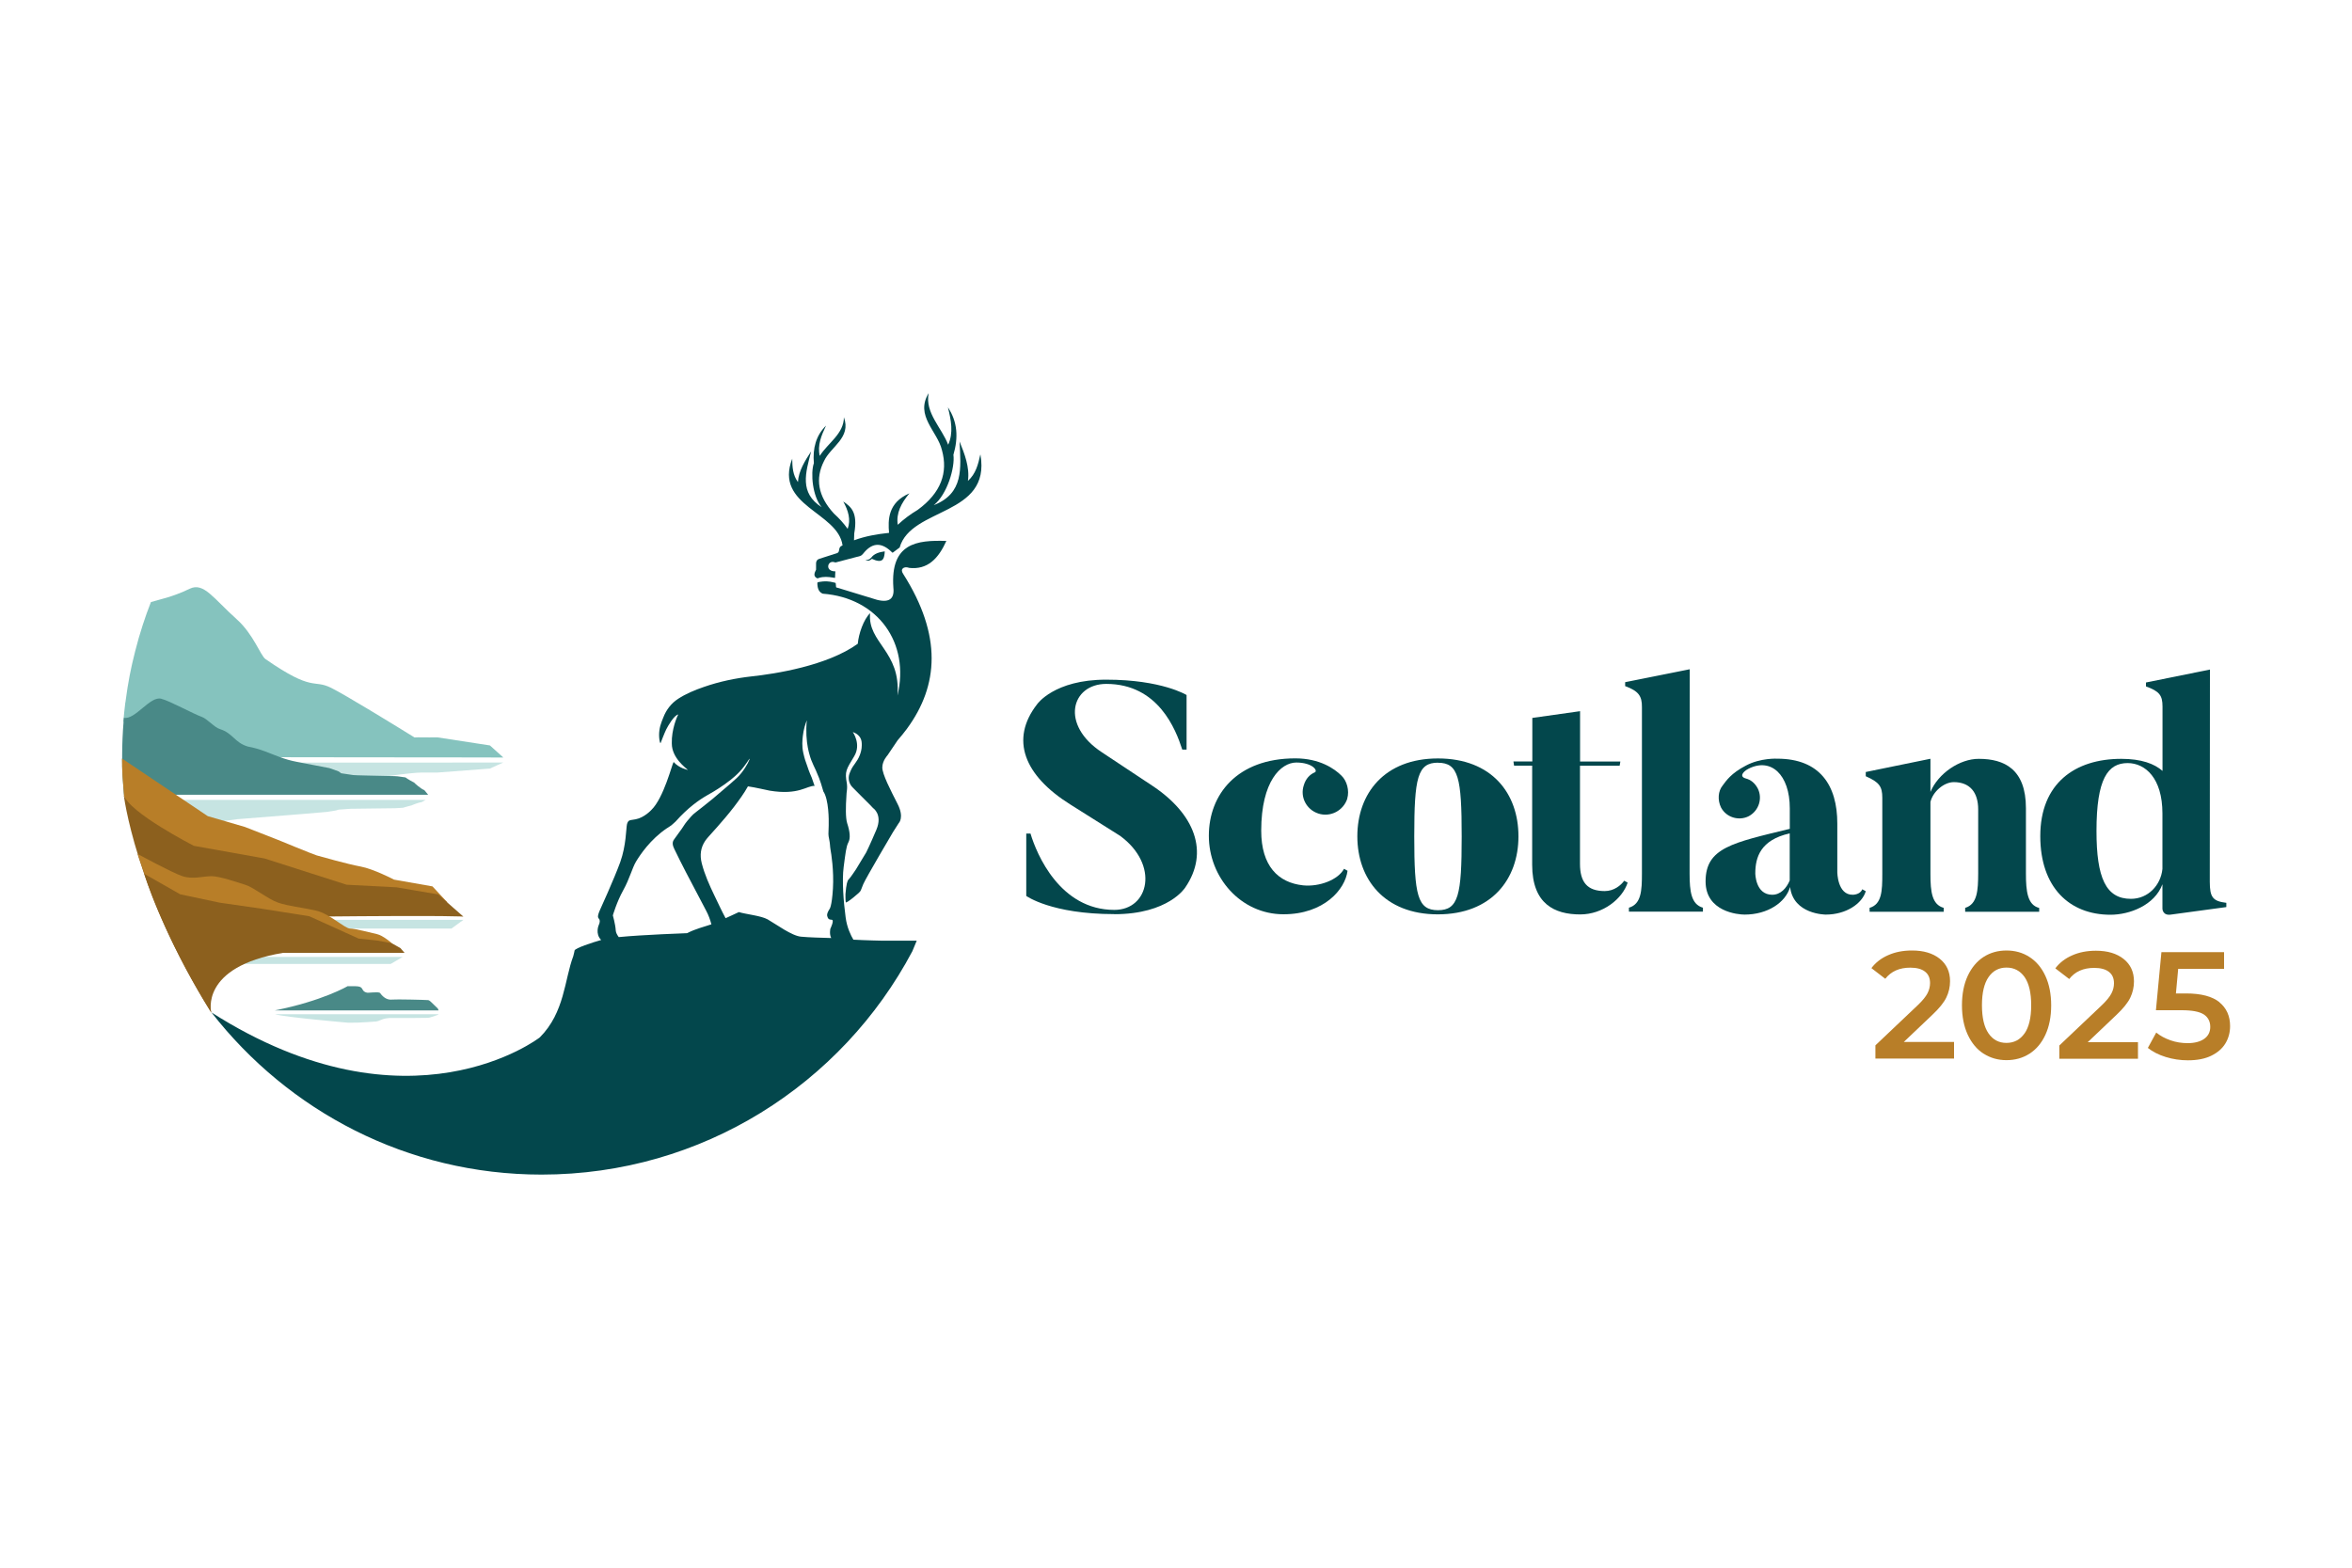 ﻿<?xml version="1.0" encoding="utf-8"?><svg id="Layer_1" xmlns="http://www.w3.org/2000/svg" viewBox="0 0 300 200"><defs><style>.cls-1{fill:#03474c;}.cls-1,.cls-2,.cls-3,.cls-4,.cls-5,.cls-6,.cls-7,.cls-8,.cls-9{stroke-width:0px;}.cls-2{fill:#c6e4e2;}.cls-3{fill:#85c3be;}.cls-4{fill:none;}.cls-5{fill:#498987;}.cls-6{fill:#8c601e;}.cls-7{fill-rule:evenodd;}.cls-7,.cls-8{fill:#03474c;}.cls-9{fill:#b87e28;}</style></defs><path class="cls-1" d="M142.13,116.62c-8.04,0-11.23-2.32-11.23-2.32v-7.96s.54,0,.54,0c.79,2.65,3.77,9.74,10.69,9.74,4.44,0,5.77-5.75.75-9.44l-6.38-4.02c-5.88-3.69-7.7-8.29-4.22-12.77,0,0,2.16-3.15,8.83-3.14,7.09,0,10.24,1.96,10.24,1.96v6.96s-.55,0-.55,0c-.83-2.57-3.06-8.37-9.69-8.38-4.47,0-5.93,5.22-.54,8.74l6.38,4.23c5.46,3.61,7.33,8.5,4.22,13.02,0,0-2.12,3.39-9.04,3.39Z" /><path class="cls-1" d="M171.85,101.89c-.5,1.53-2.15,2.4-3.69,1.9-1.53-.5-2.36-2.11-1.86-3.61.25-.83.75-1.37,1.41-1.65.42-.21-.29-1.24-2.36-1.25-1.95,0-4.48,2.36-4.48,8.7,0,4.48,2.15,6.63,5.34,6.97,2.07.21,4.47-.7,5.22-2.11l.45.25c-.29,2.36-2.99,5.55-8.17,5.55-5.43,0-9.53-4.69-9.52-10.03,0-5.22,3.57-9.86,11.03-9.86,3.11,0,5.01,1.33,5.88,2.2.7.66,1.04,1.91.74,2.94Z" /><path class="cls-1" d="M183.4,116.65c-6.84,0-10.27-4.52-10.27-9.95,0-5.47,3.45-9.94,10.28-9.94,6.88,0,10.28,4.48,10.27,9.95,0,5.43-3.41,9.94-10.29,9.94ZM183.42,97.3c-2.61,0-3.03,1.91-3.03,9.41,0,7.5.41,9.4,3.02,9.41,2.61,0,3.03-1.9,3.03-9.4,0-7.5-.41-9.41-3.02-9.41Z" /><path class="cls-1" d="M207.61,112.6c-.67,2.07-3.15,4.06-6.05,4.06-3.27,0-6.13-1.33-6.13-6.34v-12.64s-2.31,0-2.31,0l-.08-.54h2.41s0-5.55,0-5.55l6.09-.86v6.42s5.14,0,5.14,0l-.09.54h-5.06s0,12.51,0,12.51c0,2.32.91,3.48,3.15,3.48,1.2,0,2.07-.74,2.49-1.32l.45.25Z" /><path class="cls-1" d="M217.22,116.3h-9.45s0-.5,0-.5c1.58-.46,1.66-2.19,1.66-4.35v-21.22c.02-1.45-.44-2.07-2.14-2.7v-.5s8.24-1.65,8.24-1.65l-.02,26.07c0,2.28.21,3.93,1.7,4.35v.5Z" /><path class="cls-1" d="M237.98,113.7c-.46,1.57-2.49,2.98-5.1,2.98,0,0-4.14,0-4.55-3.52-.58,1.98-2.86,3.52-5.81,3.52-.79,0-4.97-.34-4.97-4.23,0-4.31,3.44-4.93,10.74-6.71v-2.61c0-4.31-2.4-6.51-5.26-5.06-.66.33-1.24.99-.37,1.24.66.17,1.16.58,1.53,1.25.66,1.28.16,2.86-1.12,3.56-1.28.66-2.9.16-3.56-1.12-.45-.95-.37-2.07.21-2.78.46-.62,1.08-1.57,2.99-2.56,1.86-.99,3.98-.87,3.98-.87,5.43,0,7.67,3.4,7.66,8.29v6.17s0,2.94,1.98,2.9c0,0,.95,0,1.2-.7l.46.25ZM223.89,111.41s0,2.73,2.15,2.74c1.08,0,1.82-.83,2.24-1.82,0-.04,0-6.01,0-6.01-3.73.83-4.39,3.06-4.39,5.09Z" /><path class="cls-1" d="M260.11,116.32h-9.45s0-.5,0-.5c1.57-.46,1.65-2.28,1.66-4.39v-8.16c0-2.2-1.07-3.48-3.1-3.49-1.29,0-2.69,1.24-2.99,2.53v9.2c0,2.28.2,3.89,1.69,4.31v.5s-9.45,0-9.45,0v-.5c1.57-.46,1.62-2.19,1.62-4.31v-9.74c0-1.45-.41-1.99-2.11-2.74v-.54s8.25-1.69,8.25-1.69v4.23c.99-2.36,3.73-4.23,6.17-4.22,3.27,0,6.01,1.33,6.01,6.3v8.33c0,2.28.2,4.02,1.69,4.39v.5Z" /><path class="cls-1" d="M283.98,115.72l-7,.95c-1.16.21-1.16-.75-1.16-.75v-3.11c-1,2.69-4.19,3.89-6.63,3.89-5.22,0-8.95-3.48-8.95-10.03,0-6.75,4.44-9.86,10.33-9.86,2.57,0,4.23.63,5.26,1.54v-8.21c0-1.45-.41-1.95-2.11-2.57v-.5s8.16-1.65,8.16-1.65l-.02,27.06c0,2.03.41,2.49,2.11,2.7v.54ZM275.82,103.78c0-4.52-2.19-6.42-4.43-6.43-2.53,0-3.98,1.99-3.98,8.66,0,5.97,1.19,8.66,4.39,8.66,2.2,0,3.81-1.74,4.02-3.81v-7.09Z" /><path class="cls-9" d="M249.24,132.91v2.14s-10.03,0-10.03,0v-1.69s5.41-5.13,5.41-5.13c.61-.58,1.02-1.09,1.24-1.52s.32-.87.32-1.3c0-.63-.21-1.12-.64-1.45-.43-.34-1.06-.51-1.88-.51-1.39,0-2.45.47-3.19,1.42l-1.77-1.36c.53-.71,1.25-1.27,2.15-1.66.9-.4,1.91-.59,3.03-.59,1.48,0,2.65.35,3.53,1.05.88.7,1.32,1.66,1.32,2.86,0,.74-.16,1.44-.47,2.08-.31.65-.91,1.39-1.79,2.22l-3.64,3.46h6.42Z" /><path class="cls-9" d="M253,134.42c-.85-.55-1.52-1.36-2.01-2.41-.49-1.06-.74-2.31-.74-3.76s.25-2.71.74-3.76,1.17-1.86,2.02-2.41c.86-.55,1.83-.82,2.92-.82,1.09,0,2.07.27,2.93.83.86.55,1.54,1.35,2.03,2.41s.74,2.31.74,3.76c0,1.45-.25,2.71-.74,3.76-.49,1.06-1.17,1.86-2.03,2.41-.86.55-1.84.82-2.93.82-1.09,0-2.06-.28-2.92-.83ZM258.23,131.85c.56-.8.85-2,.85-3.6,0-1.59-.28-2.79-.84-3.6-.57-.8-1.33-1.21-2.31-1.21-.96,0-1.72.4-2.28,1.2-.56.8-.85,2-.85,3.6,0,1.59.28,2.79.84,3.6s1.32,1.21,2.28,1.21c.97,0,1.74-.4,2.31-1.21Z" /><path class="cls-9" d="M272.7,132.93v2.14s-10.03,0-10.03,0v-1.69s5.41-5.13,5.41-5.13c.61-.58,1.02-1.09,1.24-1.52s.32-.86.32-1.29c0-.63-.21-1.12-.64-1.45-.43-.34-1.06-.51-1.88-.51-1.39,0-2.45.47-3.19,1.42l-1.77-1.36c.53-.71,1.25-1.27,2.15-1.66.9-.4,1.91-.59,3.03-.59,1.48,0,2.65.35,3.53,1.05.88.7,1.32,1.66,1.32,2.86,0,.74-.16,1.43-.47,2.08-.31.65-.91,1.39-1.79,2.22l-3.64,3.46h6.42Z" /><path class="cls-9" d="M283.07,127.85c.92.75,1.38,1.76,1.38,3.05,0,.82-.2,1.56-.6,2.22s-1.01,1.18-1.81,1.57c-.8.39-1.79.58-2.97.58-.97,0-1.91-.14-2.82-.42s-1.67-.67-2.29-1.16l1.07-1.96c.51.42,1.11.74,1.82.99s1.44.36,2.19.36c.89,0,1.6-.19,2.11-.55s.77-.88.77-1.52c0-.7-.28-1.23-.82-1.59-.55-.36-1.5-.54-2.83-.54h-3.28s.7-7.41.7-7.41h7.99s0,2.13,0,2.13h-5.85s-.29,3.14-.29,3.14h1.3c1.92,0,3.34.38,4.26,1.12Z" /><path class="cls-5" d="M35.1,128.9h20.84c-.04-.09-.06-.2-.11-.25-.3-.3-.6-.59-.9-.87-.1-.09-.22-.18-.33-.19-.43-.04-4.12-.12-4.55-.07-.59.07-1.1-.19-1.57-.83-.15-.21-1.49,0-1.68-.05-.76-.17-.37-.7-1.13-.8-.44-.05-.88,0-1.32-.03,0,0-3.27,1.9-9.25,3.08h0Z" /><path class="cls-2" d="M35.1,129.39h20.84s-.06.07-.11.09c-.3.1-.6.2-.9.3-.1.03-.22.06-.33.07-.43.02-4.12.04-4.55.02-.59-.02-1.1.07-1.57.29-.15.07-.34.14-.52.16-.76.06-1.52.1-2.28.14-.44.02-.88,0-1.32.01,0,0-7.99-.69-9.25-1.07h0Z" /><path class="cls-3" d="M16,89.6h0c.01-.1.03-.2.04-.3.04-.33.09-.65.14-.98.03-.2.06-.41.09-.61.06-.36.12-.72.19-1.08.03-.17.06-.33.09-.5.08-.4.16-.8.25-1.2.03-.12.05-.24.08-.36.1-.45.21-.91.33-1.36.02-.07.03-.13.05-.2.28-1.1.59-2.19.94-3.26,0,0,0,0,0,0,.32-.99.67-1.97,1.05-2.94,1.15-.36,2.63-.59,4.97-1.71,1.77-.84,3.01,1.25,5.97,3.9,2.14,1.91,3.04,4.64,3.67,5.08,6.16,4.28,6.05,2.52,8.37,3.67,1.8.89,7.96,4.67,10.64,6.33.33-.01.62-.02.85-.01.69.02,1.38,0,2.07,0,.59.1,6.11.93,6.7,1.03l1.71,1.54c-3.19-.02-13.46-.02-16.65-.02-4.62,0-9.24-.01-13.86-.02h0c-.32.01-.64.01-.97.03-.55.04-1.09.08-1.64.13-1.54-.52-3.08-1.03-4.61-1.57-.65-.23-1.28-.51-1.92-.75-.98-.38-1.95-.82-2.95-1.1-1.37-.39-2.78-.67-4.18-.97-.56-.12-1.12-.2-1.69-.29.07-.84.16-1.66.26-2.49h0Z" /><path class="cls-2" d="M46.34,99.71c.86-.48,6.14-1.14,7.37-1.15.69,0,1.38,0,2.07,0,.59-.05,6.11-.46,6.7-.51l1.71-.77c-3.19,0-13.46,0-16.65.01h-14.29s13.08,2.43,13.08,2.43Z" /><path class="cls-4" d="M51.22,99.71l.39.07c-.14-.02-.27-.05-.39-.07" /><path class="cls-5" d="M15.58,97.65c.01.36.03.73.04,1.09v.07c0,.08.01.17.02.26,0,.14.02.29.03.43s.03.29.03.43c.03.49.07.98.11,1.46h.02c2.14,0,4.41,0,6.62,0,1.88,0,3.73,0,5.42,0h26.74c-.16-.22-.35-.4-.49-.59-.42-.14-1.26-.9-1.27-.94-.15-.09-.89-.47-1.13-.68-.15-.03-.82-.12-1.01-.14-.09-.02-.55-.03-1.17-.04h-.01c-1.59-.04-4.23-.08-4.48-.12-.52-.08-1.03-.16-1.54-.23-.1-.08-.21-.16-.32-.24-.4-.14-.79-.28-1.18-.42-1.09-.21-2.19-.42-3.29-.63-.17-.04-.34-.07-.52-.1-.11-.03-.23-.05-.35-.07-.79-.15-1.46-.35-2.11-.59h-.02c-1.32-.48-2.49-1.07-4.12-1.36-1.7-.52-1.87-1.69-3.56-2.23-.72-.22-1.61-1.32-2.32-1.56-1.08-.38-4.05-2.03-5.17-2.31-1.41-.36-3.3,2.7-4.74,2.44h-.01c-.02.16-.03.32-.04.49-.11,1.4-.18,2.82-.18,4.26,0,.14,0,.29,0,.43,0,.28,0,.56.01.84,0,.01,0,.02,0,.03" /><path class="cls-2" d="M19.78,106.04c.44-.05.88-.11,1.31-.18.66-.1,1.31-.21,1.96-.31.71-.11,1.41-.24,2.13-.34,1.13-.16,2.27-.31,3.4-.47h0c.57-.08,1.14-.16,1.7-.23,2.42-.19,4.84-.38,7.25-.58.29-.02.58-.05.88-.07,1.09-.09,2.19-.19,3.28-.28.4-.06.79-.13,1.18-.19.11-.04.21-.07.32-.1.52-.04,1.03-.07,1.54-.11.35-.02,5.31-.05,5.66-.07.19,0,.87-.05,1.01-.06.24-.09.98-.27,1.13-.31,0-.02.84-.36,1.27-.42.14-.09.33-.17.49-.27h-26.74c-1.43,0-2.8,0-4.18,0-2.17,0-4.35,0-6.79,0M33.41,103.84h0" /><path class="cls-9" d="M55.15,113.08l-4.89-.86s-2.62-1.37-4.26-1.67c-1.65-.3-5.14-1.29-5.6-1.42-.46-.13-4.94-1.98-4.94-1.98l-4.22-1.65-4.74-1.38-10.94-7.35s0,1.13.07,2.29c.09,1.38.25,2.9.18,2.45-.01-.07,1.67,4.02,1.67,4.02l2.91,3.2,26.21,5.13,10.47,1.27-1.92-2.06Z" /><polygon class="cls-2" points="59.11 117.35 57.59 118.46 41.34 118.46 38.84 117.35 59.11 117.35" /><polygon class="cls-2" points="51.36 122.08 49.83 122.98 28.03 122.98 31.08 122.08 51.36 122.08" /><path class="cls-6" d="M26.96,129.17s-5.12-12.05,13.01-12.23c18.13-.18,19.14,0,19.14,0l-2.44-2.14-.8-.7-5.3-.9-6.36-.33-10.47-3.35-9.01-1.61s-8.37-4.29-8.94-6.51c-.05-.2,1.43,12.29,11.15,27.78h0Z" /><path class="cls-9" d="M49.98,120.33s-1.12-.99-1.9-1.16c-.78-.17-2.78-.71-3.44-.71s-2.61-1.9-4.33-2.29c-1.72-.39-3.55-.57-4.83-1.01-1.28-.44-3.11-1.94-4.16-2.27-1.05-.33-3.32-1.11-4.35-1.11s-2.37.44-3.7,0c-1.33-.44-5.73-2.84-5.73-2.84l1.49,4.27,7.18,2.68,14.77,4.43,8,.34,1-.34Z" /><path class="cls-6" d="M45.74,119.74l-6.29-2.85-6.07-.96-5.36-.77-5.04-1.07-4.58-2.61s2.07,7.19,8.55,17.69c0,0-1.55-5.83,9.17-7.61h15.48s-.53-.61-.53-.61l-.5-.28-.6-.34-1.86-.34-2.38-.25Z" /><path class="cls-7" d="M111.2,71.29c1.35.63,1.55.05,1.63-.66,0-.1.02-.19.02-.29-.71.1-1.35.28-1.73.81-.23.25-.48.31-.73.32.01,0,.02.01.04.02.28.11.54.03.78-.19Z" /><path class="cls-7" d="M125.04,57.99c-.27,1.25-.58,2.47-1.58,3.36.25-1.73-.44-3.48-1.07-5.03.18,3.45.55,6.62-3.29,8.13,1.72-1.36,2.73-4.83,2.51-6.43.64-2.18.53-4.22-.7-6.05.4,1.62.73,3.23.03,4.77-.83-2.19-2.98-4.06-2.49-6.58-1.77,2.89,1.13,4.85,1.7,7.28.78,2.85-.1,5.42-3.1,7.61-.91.54-1.76,1.17-2.54,1.9-.23-1.48.45-2.78,1.49-4.01-2.77,1.19-2.74,3.41-2.6,5.04-1.53.16-3.03.42-4.47.95,0-.28.03-.58.03-.88.49-2.73-.45-3.42-1.4-4.07.64,1.16.99,2.32.56,3.49-.51-.72-1.1-1.36-1.75-1.95-2.08-2.26-2.38-4.48-1.28-6.67.85-1.87,3.52-2.99,2.55-5.62,0,2.12-2.05,3.29-3.08,4.93-.32-1.36.21-2.61.8-3.86-1.3,1.28-1.71,2.92-1.55,4.79-.44,1.27-.18,4.24,1,5.62-2.87-1.85-2.06-4.36-1.35-7.12-.76,1.16-1.6,2.47-1.68,3.91-.66-.88-.72-1.93-.73-2.98-2.34,6.04,5.84,6.79,6.42,11.06-.05.02-.1.05-.15.07-.45.24-.13.78-.56.92-.75.24-1.5.48-2.25.72-.27.08-.4.27-.42.55v.84c-.19.38-.35.75,0,1.01.2.15.2.09.42.02.53-.16,1.13-.13,1.76-.02.27.05.24.1.25-.17,0-.15.02-.3.02-.45.01-.24.05-.18-.17-.19-1.16-.1-.79-1.43.06-1.16.16.05.11.05.29,0,.88-.23,1.6-.42,2.51-.66.42-.11.6-.09.86-.42,1.02-1.29,2.17-1.59,3.55-.31.23.22.15.24.4.05.24-.18.47-.35.71-.53,1.48-5.17,11.67-3.99,10.31-11.82Z" /><path class="cls-8" d="M115.89,72.44c2.46.31,3.83-1.24,4.82-3.43-3.76-.12-7.16.26-6.76,5.95.2,1.75-.88,2.02-2.75,1.36-1.44-.44-2.88-.88-4.32-1.32-.24-.07-.24-.01-.25-.25-.01-.07-.02-.14-.02-.2-.02-.22,0-.18-.24-.24-.59-.16-1.2-.19-1.8-.08-.32.06-.33.03-.31.34.04.6.23.98.68,1.17,7.05.53,11.15,6.3,9.53,13,.46-5.68-3.83-6.7-3.49-10.51-.83.8-1.46,2.63-1.57,3.9-3.92,2.82-10.55,3.84-13.53,4.16-2.07.23-4.12.66-6.08,1.34-1.17.4-2.36.9-3.3,1.52-.87.56-1.52,1.4-1.89,2.37-.06.16-.13.34-.21.53-.29.74-.4,1.54-.29,2.32.04.25.08.44.15.43,0,0,.52-1.36.71-1.73.24-.48,1.01-1.82,1.54-1.92,0,0-.67,1.26-.81,3.05,0,.04,0,.07,0,.11,0,.01,0,.02,0,.03,0,.12-.01.25-.01.38v.15c.01,1.81,1.75,3.08,2.06,3.36-.05-.02-1.11-.21-1.83-1.02-.2.27-1.25,4.58-2.84,6.12,0,0-.89.98-2,1.19,0,0-.41.06-.55.09-.14.03-.43.01-.56.55-.12.54-.09,2.68-.86,4.83-.78,2.15-2.57,6.07-2.57,6.07,0,0-.22.46-.26.77,0,0-.05.22.11.38.16.15.14.48-.02.81,0,0-.49,1.1.31,1.9-1.18.33-3.27,1.03-3.39,1.33,0,0-.09.51-.17.74-1.13,2.99-1.08,7.16-4.27,10.36,0,0-16.62,12.91-41.87-3.18,9.79,12.56,24.94,20.68,42.1,20.68,20.51,0,38.31-11.55,47.29-28.49l.56-1.35h-4.39s-2.09-.04-3.69-.13c-.31-.52-.82-1.53-.99-2.86-.26-1.93-.48-4.67-.25-6.41.23-1.74.32-2.62.6-3.14.28-.52.21-1.34-.15-2.44-.22-.67-.19-2.21-.1-3.45v-.02c0-.11.02-.22.02-.33,0,0,0-.01,0-.02.05-.37.09-.71.06-1.04l-.02-.2c-.29-1.59-.1-1.76.94-3.5.92-1.53-.18-3.07-.18-3.07.18.05.69.25.97.76.17.32.17.63.17.92,0,.53-.14.95-.25,1.25-.35.91-.83,1.21-1.16,1.98-.04.09-.09.21-.15.36-.23.61-.08,1.3.37,1.76.34.35.73.75,1.07,1.08,1.07,1.04,1.57,1.59,1.57,1.59,0,0,1.23.8.42,2.74-.82,1.94-1.3,2.9-1.3,2.9l-1.31,2.17s-.76,1.14-.93,1.28c-.17.14-.31.62-.41,1.89,0,0-.01.82.04,1.03.05.2,1.74-1.21,1.86-1.42.12-.2.17-.42.37-.89.35-.82,3.81-6.67,3.81-6.67l.71-1.11s.75-.72-.15-2.47c-.89-1.75-1.95-3.79-1.94-4.65.01-.86.67-1.55.67-1.55l1.28-1.9c.41-.47.79-.94,1.15-1.42.04-.05.06-.08.08-.11,1.99-2.73,3.11-5.69,3.11-8.94s-1.13-6.83-3.62-10.75c-.46-.66.1-.99.68-.81ZM78.92,119.55c-.19-.26-.36-.55-.38-.84-.04-.76-.37-1.93-.37-1.93,0,0,.5-1.73,1.32-3.2.82-1.47,1.13-2.81,1.64-3.67.52-.85,1.8-2.81,3.94-4.25,0,0,.12-.06.55-.36,0,0,.22-.19.22-.19.02-.03.14-.14.33-.3,1.58-1.77,2.97-2.74,3.98-3.32.37-.21,1.21-.67,2.3-1.44,1.18-.84,1.71-1.41,1.9-1.61.83-.9,1.21-1.67,1.26-1.64.05.03-.34.93-1.05,1.82-.38.48-.71.76-1.37,1.34-1.23,1.06-1.84,1.58-2.31,1.97-2.32,1.89-2.32,1.77-2.74,2.25-.85.96-.76.94-1.19,1.57-.03.04-.05.08-.09.12h0c-.29.41-.58.82-.88,1.22-.3.39-.16.83.03,1.22.47.97.95,1.94,1.45,2.9.86,1.66,1.73,3.32,2.61,4.97.3.56.51,1.14.67,1.74-1.02.35-1.96.55-3.1,1.13,0,0-5.7.2-8.72.5ZM97.91,117.29c-.84-.47-2.77-.65-3.67-.93-.89.44-1.07.48-1.69.78-.51-.94-.95-1.91-1.42-2.88-.64-1.33-1.25-2.68-1.62-4.12h0c-.27-1.06-.14-2.01.44-2.87.11-.16.24-.32.38-.48,1.5-1.66,2.99-3.33,4.26-5.18.29-.42.56-.84.81-1.29.83.11,2.69.54,2.78.55,3.71.61,4.73-.65,5.72-.61-.13-.38-.25-.72-.36-1.04-.02-.04-.39-.88-.56-1.45-.24-.64-.35-.97-.52-1.72-.2-.89-.11-1.66-.06-2.15.1-.86.32-1.54.51-2.01-.08.77-.07,1.43-.05,1.95.06,1.2.29,2.07.36,2.31.33,1.27.65,1.55,1.25,3.1.15.38.34.98.53,1.65,0,.02,0,.03.01.05.71,1.05.71,3.68.69,4.34-.04,1.21-.07,1.15.06,1.78.13.62.09.84.17,1.31.09.47.45,2.7.31,5-.14,2.3-.43,2.59-.43,2.59,0,0-.39.55-.3.89.09.34.2.47.58.48.37.02-.18,1.15-.18,1.15,0,0-.15.69.11,1.18-1.18-.03-2.92-.08-3.82-.17-1.18-.08-3.2-1.59-4.29-2.21Z" /></svg>